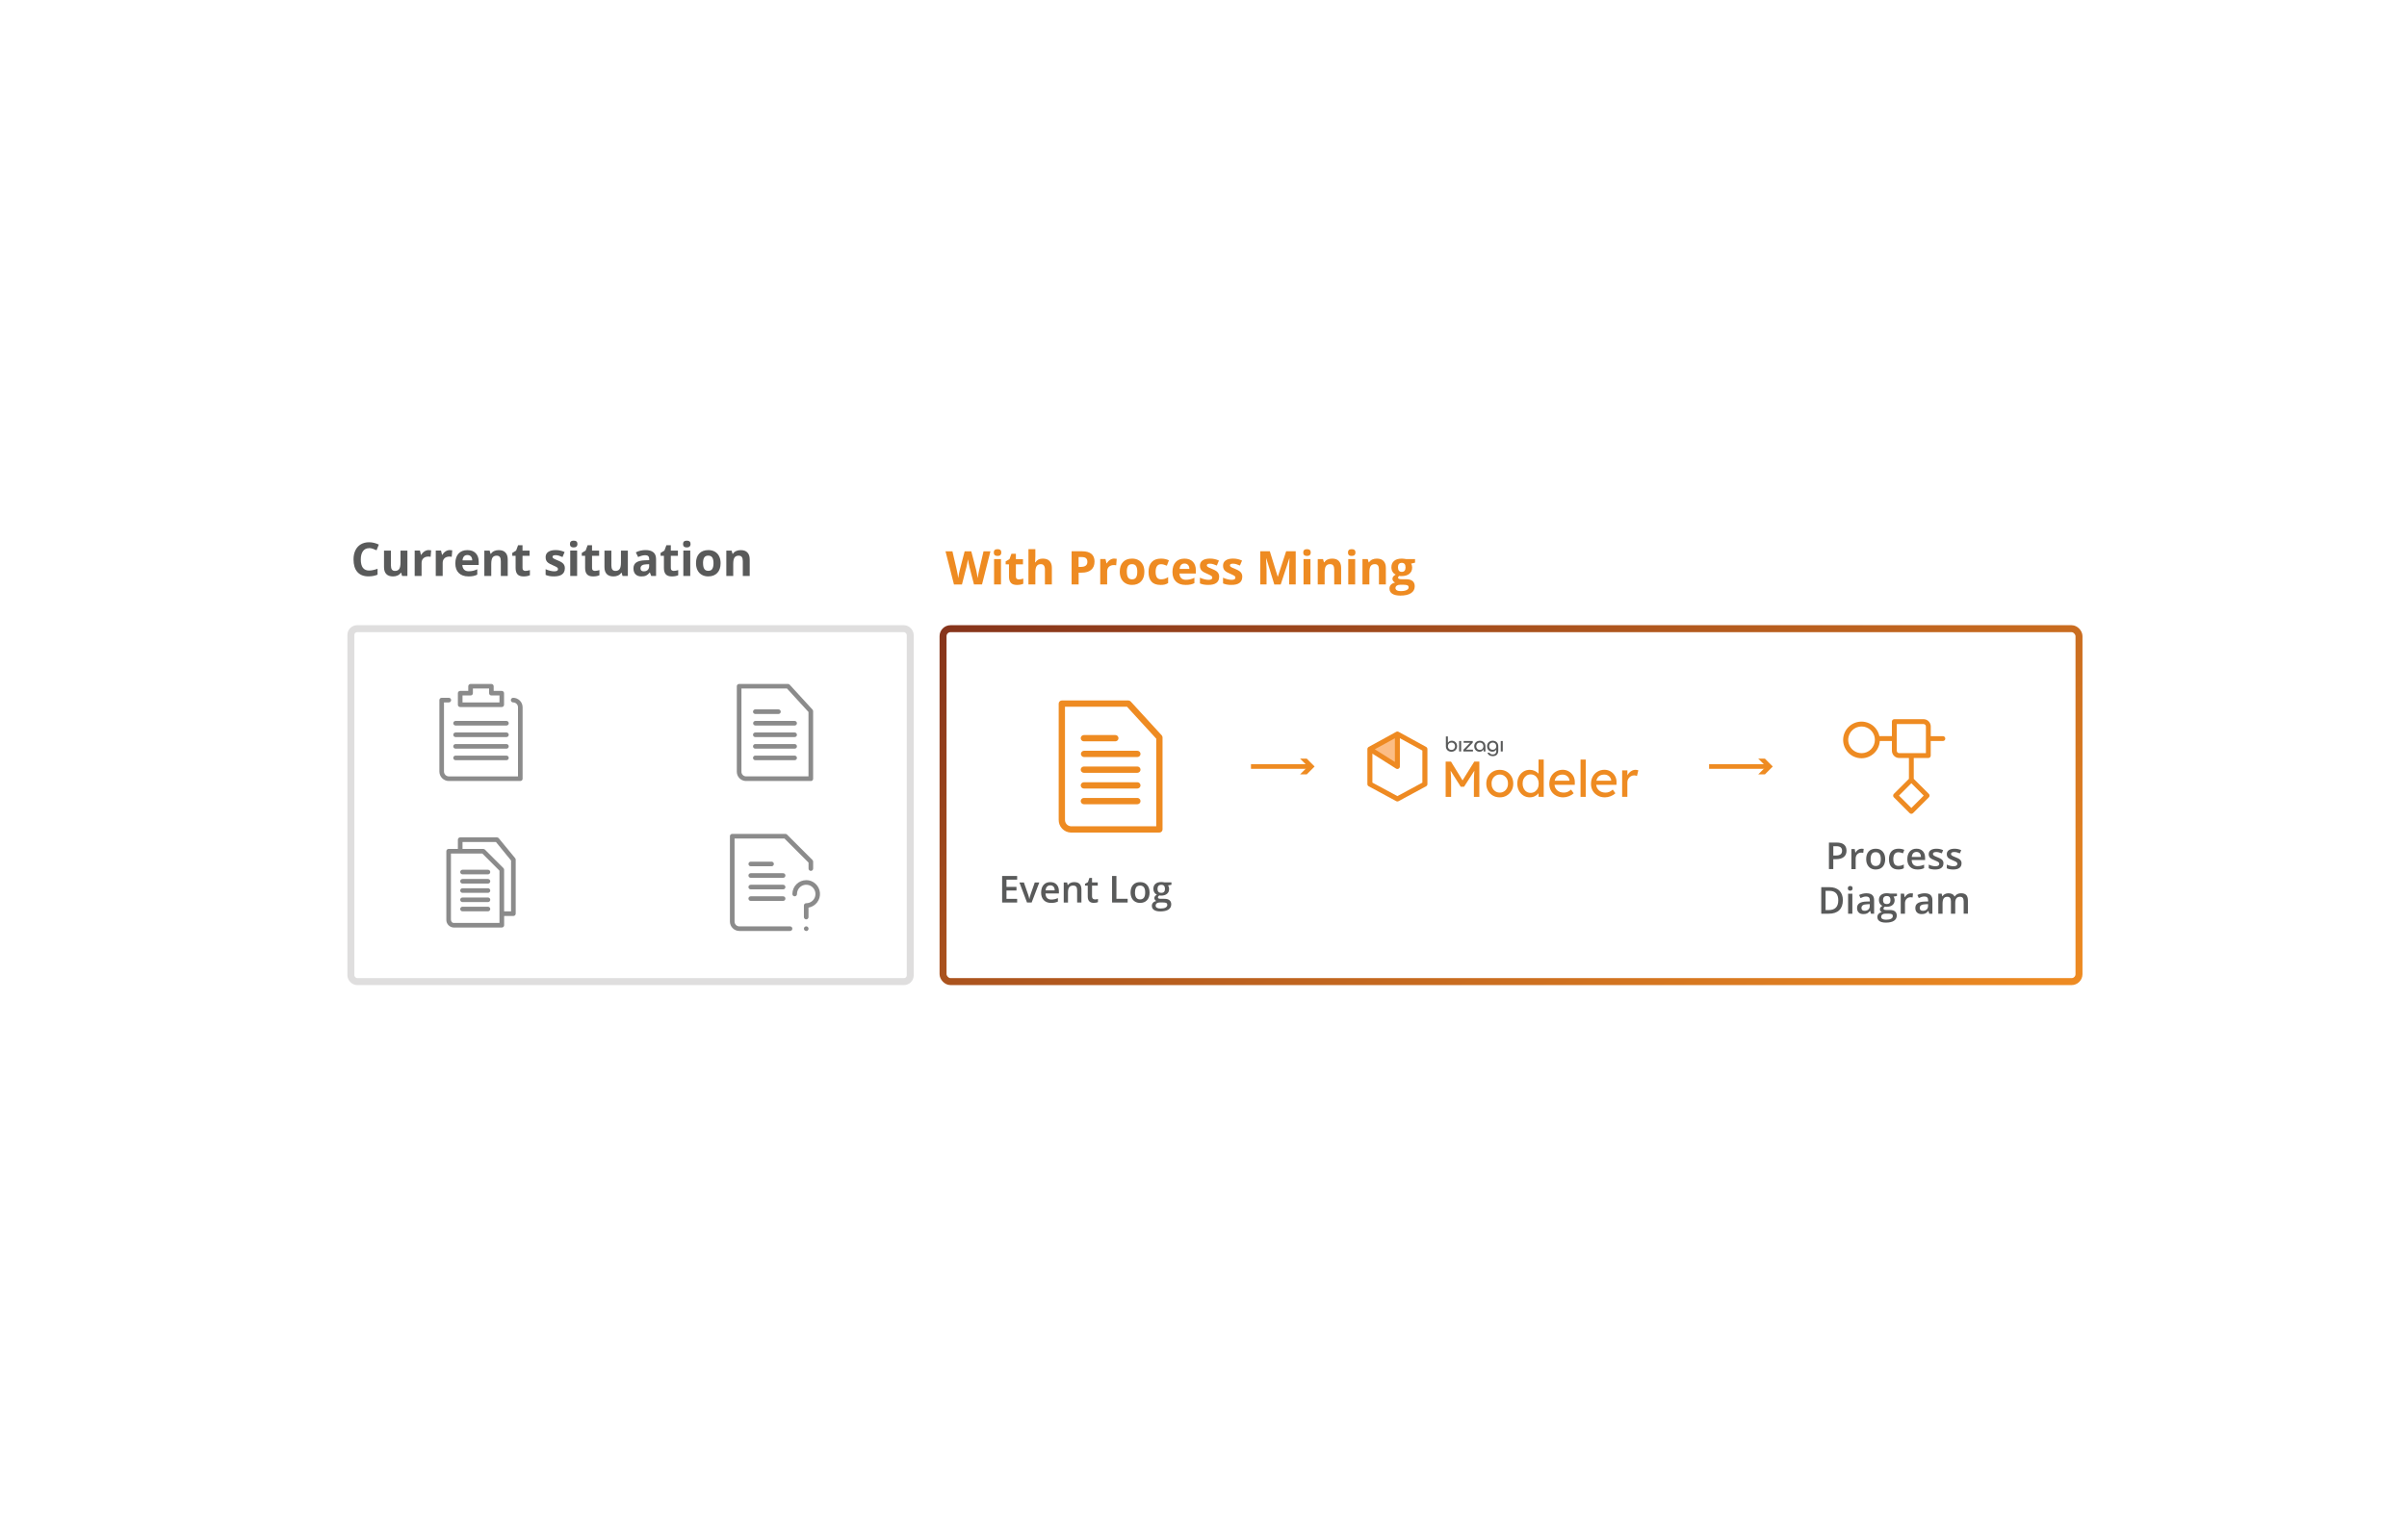 <?xml version="1.0" encoding="UTF-8"?><svg id="Layer_2" xmlns="http://www.w3.org/2000/svg" xmlns:xlink="http://www.w3.org/1999/xlink" viewBox="0 0 825.12 527.92"><defs><style>.cls-1,.cls-2{fill:#fff;}.cls-3{fill:#fcbd85;}.cls-4{fill:#ee8a22;}.cls-5{fill:#ee8b22;}.cls-6{fill:#8b8b8b;}.cls-7{fill:#595a5a;}.cls-8{stroke:#ee8b22;stroke-width:1.59px;}.cls-8,.cls-9,.cls-10{fill:none;stroke-miterlimit:10;}.cls-9{stroke:url(#linear-gradient);}.cls-9,.cls-10{stroke-width:2.39px;}.cls-2{filter:url(#drop-shadow-1);}.cls-10{stroke:#dfdede;}</style><filter id="drop-shadow-1" filterUnits="userSpaceOnUse"><feOffset dx="0" dy="0"/><feGaussianBlur result="blur" stdDeviation="9.56"/><feFlood flood-color="#6b6b6b" flood-opacity=".2"/><feComposite in2="blur" operator="in"/><feComposite in="SourceGraphic"/></filter><linearGradient id="linear-gradient" x1="592.99" y1="406.01" x2="442.98" y2="146.18" gradientUnits="userSpaceOnUse"><stop offset="0" stop-color="#ee8b22"/><stop offset="1" stop-color="#86341b"/></linearGradient></defs><g id="Layer_1-2"><rect class="cls-1" width="825.12" height="527.92"/><rect class="cls-2" x="79.61" y="148.31" width="665.9" height="231.31" rx="10.06" ry="10.06"/><rect class="cls-10" x="120.28" y="215.58" width="191.75" height="121.02" rx="2.16" ry="2.16"/><rect class="cls-9" x="323.28" y="215.58" width="389.4" height="121.02" rx="2.56" ry="2.56"/><path class="cls-7" d="m126.54,187.97c-.91,0-1.61.34-2.11,1.02-.5.68-.75,1.63-.75,2.85,0,2.54.95,3.8,2.85,3.8.8,0,1.77-.2,2.9-.6v2.02c-.93.39-1.98.58-3.13.58-1.65,0-2.92-.5-3.8-1.51-.88-1-1.31-2.44-1.31-4.32,0-1.18.21-2.22.65-3.11.43-.89,1.05-1.57,1.85-2.05.81-.47,1.75-.71,2.84-.71s2.21.27,3.33.8l-.78,1.96c-.42-.2-.85-.38-1.28-.53s-.85-.23-1.27-.23Z"/><path class="cls-7" d="m137.84,197.5l-.32-1.11h-.12c-.25.4-.61.72-1.08.94-.47.22-1,.33-1.59.33-1.02,0-1.79-.27-2.31-.82-.52-.55-.78-1.33-.78-2.36v-5.67h2.37v5.08c0,.63.11,1.1.33,1.41.22.31.58.47,1.07.47.66,0,1.14-.22,1.44-.66.3-.44.44-1.18.44-2.21v-4.09h2.37v8.7h-1.82Z"/><path class="cls-7" d="m147,188.64c.32,0,.59.02.8.07l-.18,2.22c-.19-.05-.42-.08-.7-.08-.76,0-1.35.19-1.77.58-.42.39-.63.93-.63,1.63v4.43h-2.37v-8.7h1.8l.35,1.46h.12c.27-.49.63-.88,1.09-1.18.46-.3.96-.45,1.5-.45Z"/><path class="cls-7" d="m154.23,188.64c.32,0,.59.02.8.07l-.18,2.22c-.19-.05-.42-.08-.7-.08-.76,0-1.35.19-1.77.58-.42.39-.63.93-.63,1.63v4.43h-2.37v-8.7h1.8l.35,1.46h.12c.27-.49.63-.88,1.09-1.18.46-.3.96-.45,1.5-.45Z"/><path class="cls-7" d="m160.55,197.65c-1.4,0-2.49-.39-3.28-1.16s-1.18-1.87-1.18-3.28.36-2.58,1.09-3.38c.73-.79,1.74-1.19,3.02-1.19s2.19.35,2.87,1.05,1.03,1.67,1.03,2.9v1.15h-5.61c.03.67.23,1.2.6,1.58s.9.57,1.57.57c.52,0,1.02-.05,1.49-.16s.95-.28,1.46-.52v1.84c-.42.21-.86.36-1.33.46-.47.1-1.05.15-1.73.15Zm-.33-7.33c-.5,0-.9.16-1.18.48-.28.32-.45.77-.49,1.36h3.33c-.01-.59-.16-1.04-.46-1.36-.3-.32-.7-.48-1.2-.48Z"/><path class="cls-7" d="m174.05,197.5h-2.37v-5.08c0-.63-.11-1.1-.33-1.41-.22-.31-.58-.47-1.07-.47-.66,0-1.14.22-1.44.66-.3.44-.44,1.18-.44,2.21v4.09h-2.37v-8.7h1.81l.32,1.11h.13c.26-.42.63-.74,1.09-.95.46-.21.99-.32,1.58-.32,1.01,0,1.78.27,2.3.82.52.55.79,1.34.79,2.37v5.67Z"/><path class="cls-7" d="m180.16,195.76c.42,0,.91-.09,1.49-.27v1.77c-.59.26-1.32.4-2.18.4-.95,0-1.64-.24-2.07-.72-.43-.48-.65-1.2-.65-2.16v-4.19h-1.14v-1l1.31-.79.68-1.84h1.52v1.85h2.43v1.78h-2.43v4.19c0,.34.09.59.28.75.19.16.44.24.75.24Z"/><path class="cls-7" d="m193.62,194.91c0,.89-.31,1.57-.93,2.04-.62.47-1.55.7-2.78.7-.63,0-1.17-.04-1.62-.13-.45-.09-.86-.21-1.25-.38v-1.96c.44.21.94.38,1.49.52.55.14,1.04.21,1.46.21.86,0,1.29-.25,1.29-.75,0-.19-.06-.34-.17-.46-.11-.12-.31-.25-.59-.4-.28-.15-.65-.32-1.12-.52-.67-.28-1.16-.54-1.47-.78-.31-.24-.54-.51-.68-.82-.14-.31-.21-.69-.21-1.14,0-.77.3-1.37.9-1.79.6-.42,1.45-.63,2.55-.63s2.07.23,3.06.68l-.72,1.71c-.44-.19-.84-.34-1.22-.46s-.77-.18-1.16-.18c-.7,0-1.05.19-1.05.57,0,.21.11.4.34.55.23.16.72.39,1.48.69.68.28,1.18.53,1.49.77s.55.51.7.82.23.68.23,1.11Z"/><path class="cls-7" d="m195.37,186.55c0-.77.43-1.16,1.29-1.16s1.29.39,1.29,1.16c0,.37-.11.65-.32.86-.22.2-.54.31-.97.31-.86,0-1.29-.39-1.29-1.17Zm2.47,10.94h-2.37v-8.7h2.37v8.7Z"/><path class="cls-7" d="m203.99,195.76c.42,0,.91-.09,1.49-.27v1.77c-.59.26-1.32.4-2.18.4-.95,0-1.64-.24-2.07-.72-.43-.48-.65-1.2-.65-2.16v-4.19h-1.14v-1l1.31-.79.68-1.84h1.52v1.85h2.43v1.78h-2.43v4.19c0,.34.09.59.28.75.19.16.44.24.75.24Z"/><path class="cls-7" d="m213.41,197.5l-.32-1.11h-.12c-.25.4-.61.72-1.08.94-.47.22-1,.33-1.59.33-1.02,0-1.79-.27-2.31-.82-.52-.55-.78-1.33-.78-2.36v-5.67h2.37v5.08c0,.63.11,1.1.33,1.41.22.31.58.47,1.07.47.66,0,1.14-.22,1.44-.66.3-.44.44-1.18.44-2.21v-4.09h2.37v8.7h-1.82Z"/><path class="cls-7" d="m223.24,197.5l-.46-1.18h-.06c-.4.5-.81.85-1.23,1.05-.42.2-.97.29-1.65.29-.84,0-1.49-.24-1.97-.72-.48-.48-.72-1.16-.72-2.04s.32-1.6.97-2.04c.65-.44,1.62-.68,2.92-.73l1.51-.05v-.38c0-.88-.45-1.32-1.35-1.32-.7,0-1.51.21-2.45.63l-.79-1.6c1-.52,2.11-.79,3.33-.79s2.06.25,2.68.76.93,1.28.93,2.32v5.8h-1.66Zm-.7-4.03l-.92.03c-.69.02-1.2.14-1.54.37s-.51.58-.51,1.04c0,.67.38,1,1.15,1,.55,0,.99-.16,1.32-.47.33-.32.49-.74.49-1.26v-.72Z"/><path class="cls-7" d="m231,195.76c.42,0,.91-.09,1.49-.27v1.77c-.59.26-1.32.4-2.18.4-.95,0-1.64-.24-2.07-.72-.43-.48-.65-1.2-.65-2.16v-4.19h-1.14v-1l1.31-.79.68-1.84h1.52v1.85h2.43v1.78h-2.43v4.19c0,.34.09.59.28.75.19.16.44.24.75.24Z"/><path class="cls-7" d="m234.15,186.55c0-.77.43-1.16,1.29-1.16s1.29.39,1.29,1.16c0,.37-.11.65-.32.86-.22.2-.54.31-.97.31-.86,0-1.29-.39-1.29-1.17Zm2.47,10.94h-2.37v-8.7h2.37v8.7Z"/><path class="cls-7" d="m247.02,193.13c0,1.42-.37,2.52-1.12,3.32s-1.79,1.2-3.12,1.2c-.84,0-1.57-.18-2.21-.55-.64-.37-1.13-.89-1.47-1.58s-.51-1.48-.51-2.4c0-1.42.37-2.52,1.11-3.31s1.78-1.18,3.13-1.18c.84,0,1.57.18,2.21.54s1.13.88,1.47,1.56.51,1.47.51,2.39Zm-6.01,0c0,.86.14,1.51.42,1.95.28.44.74.66,1.38.66s1.09-.22,1.36-.66c.28-.44.42-1.09.42-1.96s-.14-1.51-.42-1.94-.74-.65-1.38-.65-1.09.21-1.37.64c-.28.43-.42,1.07-.42,1.94Z"/><path class="cls-7" d="m257,197.5h-2.37v-5.08c0-.63-.11-1.1-.33-1.41-.22-.31-.58-.47-1.07-.47-.66,0-1.14.22-1.44.66-.3.44-.44,1.18-.44,2.21v4.09h-2.37v-8.7h1.81l.32,1.11h.13c.26-.42.63-.74,1.09-.95.46-.21.99-.32,1.58-.32,1.01,0,1.78.27,2.3.82.52.55.79,1.34.79,2.37v5.67Z"/><path class="cls-5" d="m336.63,200.41h-2.75l-1.54-5.97c-.06-.21-.15-.65-.29-1.32-.14-.67-.22-1.11-.24-1.34-.03.28-.11.73-.23,1.35-.12.62-.22,1.06-.29,1.33l-1.53,5.96h-2.74l-2.9-11.37h2.37l1.45,6.21c.25,1.15.44,2.14.55,2.98.03-.3.1-.75.21-1.37.11-.62.22-1.1.32-1.44l1.66-6.37h2.28l1.66,6.37c.07.28.16.72.27,1.31s.19,1.09.25,1.51c.05-.4.14-.91.25-1.51.11-.6.22-1.09.31-1.47l1.45-6.21h2.37l-2.89,11.37Z"/><path class="cls-5" d="m340.67,189.47c0-.77.43-1.16,1.29-1.16s1.29.39,1.29,1.16c0,.37-.11.65-.32.86-.22.2-.54.31-.97.31-.86,0-1.29-.39-1.29-1.17Zm2.47,10.94h-2.37v-8.7h2.37v8.7Z"/><path class="cls-5" d="m349.29,198.68c.42,0,.91-.09,1.49-.27v1.77c-.59.26-1.32.4-2.18.4-.95,0-1.64-.24-2.07-.72-.43-.48-.65-1.2-.65-2.16v-4.19h-1.14v-1l1.31-.79.68-1.84h1.52v1.85h2.43v1.78h-2.43v4.19c0,.34.09.59.28.75.19.16.44.24.75.24Z"/><path class="cls-5" d="m360.57,200.41h-2.37v-5.08c0-1.26-.47-1.88-1.4-1.88-.66,0-1.14.23-1.44.68s-.44,1.18-.44,2.19v4.09h-2.37v-12.1h2.37v2.47c0,.19-.02.64-.05,1.35l-.05.7h.12c.53-.85,1.37-1.28,2.52-1.28,1.02,0,1.8.28,2.33.82s.79,1.34.79,2.36v5.67Z"/><path class="cls-5" d="m375.2,192.59c0,1.22-.38,2.16-1.15,2.81-.76.65-1.85.97-3.26.97h-1.03v4.04h-2.41v-11.37h3.63c1.38,0,2.43.3,3.15.89.72.59,1.08,1.48,1.08,2.66Zm-5.45,1.8h.79c.74,0,1.3-.15,1.66-.44.37-.29.55-.72.55-1.28s-.15-.98-.46-1.25c-.31-.27-.79-.4-1.45-.4h-1.1v3.38Z"/><path class="cls-5" d="m382.01,191.55c.32,0,.59.02.8.07l-.18,2.22c-.19-.05-.42-.08-.7-.08-.76,0-1.35.19-1.77.58-.42.39-.63.93-.63,1.63v4.43h-2.37v-8.7h1.8l.35,1.46h.12c.27-.49.63-.88,1.09-1.18.46-.3.96-.45,1.5-.45Z"/><path class="cls-5" d="m392.29,196.05c0,1.42-.37,2.52-1.12,3.32s-1.79,1.2-3.12,1.2c-.84,0-1.57-.18-2.21-.55-.64-.37-1.13-.89-1.47-1.58s-.51-1.48-.51-2.4c0-1.42.37-2.52,1.11-3.31s1.78-1.18,3.13-1.18c.84,0,1.57.18,2.21.54s1.13.88,1.47,1.56.51,1.47.51,2.39Zm-6.01,0c0,.86.14,1.51.42,1.95.28.44.74.66,1.38.66s1.09-.22,1.36-.66c.28-.44.42-1.09.42-1.96s-.14-1.51-.42-1.94-.74-.65-1.38-.65-1.09.21-1.37.64c-.28.43-.42,1.07-.42,1.94Z"/><path class="cls-5" d="m397.78,200.57c-2.71,0-4.06-1.49-4.06-4.46,0-1.48.37-2.61,1.1-3.39.74-.78,1.79-1.17,3.17-1.17,1.01,0,1.91.2,2.71.59l-.7,1.84c-.37-.15-.72-.27-1.04-.37-.32-.1-.64-.14-.96-.14-1.23,0-1.85.88-1.85,2.63s.62,2.55,1.85,2.55c.46,0,.88-.06,1.27-.18.39-.12.78-.31,1.17-.57v2.03c-.38.24-.77.41-1.16.51-.39.09-.89.14-1.48.14Z"/><path class="cls-5" d="m406.38,200.57c-1.4,0-2.49-.39-3.28-1.16s-1.18-1.87-1.18-3.28.36-2.58,1.09-3.38c.73-.79,1.74-1.19,3.02-1.19s2.19.35,2.87,1.05,1.03,1.67,1.03,2.9v1.15h-5.61c.03.67.23,1.2.6,1.58s.9.57,1.57.57c.52,0,1.02-.05,1.49-.16s.95-.28,1.46-.52v1.84c-.42.21-.86.36-1.33.46-.47.1-1.05.15-1.73.15Zm-.33-7.33c-.5,0-.9.16-1.18.48-.28.32-.45.77-.49,1.36h3.33c-.01-.59-.16-1.04-.46-1.36-.3-.32-.7-.48-1.2-.48Z"/><path class="cls-5" d="m417.92,197.83c0,.89-.31,1.57-.93,2.04-.62.47-1.55.7-2.78.7-.63,0-1.17-.04-1.62-.13-.45-.09-.86-.21-1.25-.38v-1.96c.44.21.94.38,1.49.52.55.14,1.04.21,1.46.21.86,0,1.29-.25,1.29-.75,0-.19-.06-.34-.17-.46-.11-.12-.31-.25-.59-.4-.28-.15-.65-.32-1.12-.52-.67-.28-1.16-.54-1.47-.78-.31-.24-.54-.51-.68-.82-.14-.31-.21-.69-.21-1.14,0-.77.3-1.37.9-1.79.6-.42,1.45-.63,2.55-.63s2.07.23,3.06.68l-.72,1.71c-.44-.19-.84-.34-1.22-.46s-.77-.18-1.16-.18c-.7,0-1.05.19-1.05.57,0,.21.11.4.34.55.23.16.72.39,1.48.69.68.28,1.18.53,1.49.77s.55.51.7.82.23.68.23,1.11Z"/><path class="cls-5" d="m425.84,197.83c0,.89-.31,1.57-.93,2.04-.62.47-1.55.7-2.78.7-.63,0-1.17-.04-1.62-.13-.45-.09-.86-.21-1.25-.38v-1.96c.44.21.94.38,1.49.52.55.14,1.04.21,1.46.21.86,0,1.29-.25,1.29-.75,0-.19-.06-.34-.17-.46-.11-.12-.31-.25-.59-.4-.28-.15-.65-.32-1.12-.52-.67-.28-1.16-.54-1.47-.78-.31-.24-.54-.51-.68-.82-.14-.31-.21-.69-.21-1.14,0-.77.3-1.37.9-1.79.6-.42,1.45-.63,2.55-.63s2.07.23,3.06.68l-.72,1.71c-.44-.19-.84-.34-1.22-.46s-.77-.18-1.16-.18c-.7,0-1.05.19-1.05.57,0,.21.11.4.34.55.23.16.72.39,1.48.69.68.28,1.18.53,1.49.77s.55.51.7.82.23.68.23,1.11Z"/><path class="cls-5" d="m436.83,200.41l-2.74-8.92h-.07c.1,1.82.15,3.03.15,3.63v5.29h-2.15v-11.37h3.28l2.69,8.7h.05l2.85-8.7h3.28v11.37h-2.25v-5.38c0-.25,0-.55.01-.88,0-.33.04-1.21.1-2.64h-.07l-2.93,8.91h-2.21Z"/><path class="cls-5" d="m446.75,189.47c0-.77.43-1.16,1.29-1.16s1.29.39,1.29,1.16c0,.37-.11.65-.32.86-.22.2-.54.31-.97.31-.86,0-1.29-.39-1.29-1.17Zm2.47,10.94h-2.37v-8.7h2.37v8.7Z"/><path class="cls-5" d="m459.74,200.41h-2.37v-5.08c0-.63-.11-1.1-.33-1.41-.22-.31-.58-.47-1.07-.47-.66,0-1.14.22-1.44.66-.3.44-.44,1.18-.44,2.21v4.09h-2.37v-8.7h1.81l.32,1.11h.13c.26-.42.63-.74,1.09-.95.46-.21.99-.32,1.58-.32,1.01,0,1.78.27,2.3.82.52.55.79,1.34.79,2.37v5.67Z"/><path class="cls-5" d="m462.08,189.47c0-.77.43-1.16,1.29-1.16s1.29.39,1.29,1.16c0,.37-.11.65-.32.86-.22.2-.54.31-.97.31-.86,0-1.29-.39-1.29-1.17Zm2.47,10.94h-2.37v-8.7h2.37v8.7Z"/><path class="cls-5" d="m475.07,200.41h-2.37v-5.08c0-.63-.11-1.1-.33-1.41-.22-.31-.58-.47-1.07-.47-.66,0-1.14.22-1.44.66-.3.44-.44,1.18-.44,2.21v4.09h-2.37v-8.7h1.81l.32,1.11h.13c.26-.42.63-.74,1.09-.95.46-.21.99-.32,1.58-.32,1.01,0,1.78.27,2.3.82.52.55.79,1.34.79,2.37v5.67Z"/><path class="cls-5" d="m485.08,191.72v1.21l-1.36.35c.25.39.37.82.37,1.31,0,.93-.33,1.66-.98,2.18-.65.52-1.55.78-2.71.78l-.43-.02-.35-.04c-.24.19-.37.39-.37.62,0,.34.44.51,1.31.51h1.48c.95,0,1.68.21,2.18.61.5.41.75,1.01.75,1.8,0,1.02-.42,1.8-1.27,2.36-.85.56-2.06.84-3.65.84-1.21,0-2.14-.21-2.78-.63-.64-.42-.96-1.01-.96-1.78,0-.52.16-.96.49-1.31s.81-.6,1.44-.75c-.24-.1-.46-.27-.64-.51-.18-.23-.27-.49-.27-.75,0-.33.1-.61.29-.83.19-.22.47-.44.83-.65-.46-.2-.82-.51-1.08-.95-.27-.44-.4-.95-.4-1.54,0-.95.31-1.68.93-2.2s1.5-.78,2.64-.78c.24,0,.53.02.87.07.34.04.55.08.64.1h3.03Zm-6.71,9.93c0,.33.16.58.47.77.31.19.75.28,1.32.28.85,0,1.52-.12,2-.35s.72-.55.72-.96c0-.33-.14-.55-.43-.68s-.73-.19-1.32-.19h-1.23c-.44,0-.8.1-1.09.31-.29.2-.44.47-.44.81Zm.86-7.08c0,.47.11.84.32,1.12.22.28.54.41.98.41s.77-.14.98-.41.31-.65.31-1.12c0-1.05-.43-1.57-1.29-1.57s-1.31.52-1.31,1.57Z"/><path class="cls-6" d="m178.36,267.81h-24.5c-.86,0-1.68-.34-2.29-.95-.61-.61-.95-1.43-.95-2.29v-24.5c0-.21.08-.41.23-.56.15-.15.35-.23.56-.23h2.45c.21,0,.41.08.56.23.15.15.23.35.23.56s-.08.41-.23.56-.35.23-.56.23h-1.66v23.71c0,.44.18.86.49,1.17.31.31.73.49,1.17.49h23.71v-23.71c0-.44-.18-.86-.49-1.17-.31-.31-.73-.49-1.17-.49-.21,0-.41-.08-.56-.23s-.23-.35-.23-.56.08-.41.23-.56c.15-.15.35-.23.56-.23.43,0,.85.08,1.24.25s.75.4,1.05.7c.3.3.54.66.7,1.05.16.39.25.81.25,1.24v24.5c0,.21-.08.41-.23.56s-.35.23-.56.23Z"/><path class="cls-6" d="m172.02,242.45h-14.27c-.21,0-.41-.08-.56-.23s-.23-.35-.23-.56v-3.96c0-.21.08-.41.23-.56.15-.15.35-.23.56-.23h2.77v-1.59c0-.21.08-.41.23-.56.15-.15.35-.23.56-.23h7.13c.21,0,.41.08.56.23.15.15.23.35.23.56v1.59h2.77c.21,0,.41.08.56.23.15.15.23.35.23.56v3.96c0,.21-.08.41-.23.56s-.35.23-.56.23Zm-13.48-1.59h12.68v-2.38h-2.77c-.21,0-.41-.08-.56-.23-.15-.15-.23-.35-.23-.56v-1.59h-5.55v1.59c0,.21-.08.41-.23.56-.15.15-.35.23-.56.23h-2.77v2.38Z"/><path class="cls-6" d="m173.61,248.79h-17.44c-.21,0-.41-.08-.56-.23s-.23-.35-.23-.56.08-.41.23-.56.35-.23.56-.23h17.44c.21,0,.41.08.56.23s.23.35.23.56-.08.41-.23.56-.35.23-.56.23Z"/><path class="cls-6" d="m173.61,252.75h-17.44c-.21,0-.41-.08-.56-.23s-.23-.35-.23-.56.08-.41.23-.56.35-.23.56-.23h17.44c.21,0,.41.08.56.23s.23.35.23.56-.08.41-.23.56-.35.23-.56.23Z"/><path class="cls-6" d="m173.61,256.72h-17.44c-.21,0-.41-.08-.56-.23s-.23-.35-.23-.56.08-.41.23-.56.35-.23.56-.23h17.44c.21,0,.41.08.56.23s.23.35.23.56-.08.41-.23.56-.35.23-.56.23Z"/><path class="cls-6" d="m173.61,260.68h-17.44c-.21,0-.41-.08-.56-.23s-.23-.35-.23-.56.08-.41.23-.56.35-.23.56-.23h17.44c.21,0,.41.08.56.23s.23.35.23.56-.08.41-.23.56-.35.23-.56.23Z"/><path class="cls-6" d="m277.95,267.81h-22.34c-.83-.04-1.61-.4-2.17-1-.57-.6-.87-1.41-.86-2.23v-29.26c0-.21.08-.41.23-.56.15-.15.35-.23.56-.23h16.76c.11,0,.22.02.32.07.1.04.19.11.26.19l7.82,8.54c.13.15.21.34.21.54v23.17c0,.21-.08.41-.23.56-.15.15-.35.23-.56.23Zm-23.78-31.71v28.47c-.02.41.12.81.39,1.11.27.31.65.5,1.05.54h21.54v-22.07l-7.37-8.05h-15.62Z"/><path class="cls-6" d="m272.4,248.79h-13.44c-.21,0-.41-.08-.56-.23s-.23-.35-.23-.56.08-.41.23-.56.35-.23.56-.23h13.44c.21,0,.41.08.56.23.15.15.23.35.23.56s-.08.41-.23.56c-.15.15-.35.23-.56.23Z"/><path class="cls-6" d="m272.4,252.75h-13.48c-.21,0-.41-.08-.56-.23s-.23-.35-.23-.56.08-.41.23-.56.35-.23.56-.23h13.48c.21,0,.41.08.56.23.15.15.23.35.23.56s-.08.41-.23.56c-.15.15-.35.23-.56.23Z"/><path class="cls-6" d="m272.4,256.72h-13.48c-.21,0-.41-.08-.56-.23s-.23-.35-.23-.56.08-.41.23-.56.35-.23.56-.23h13.48c.21,0,.41.08.56.23.15.15.23.35.23.56s-.08.41-.23.56c-.15.15-.35.23-.56.23Z"/><path class="cls-6" d="m272.4,260.68h-13.48c-.21,0-.41-.08-.56-.23s-.23-.35-.23-.56.08-.41.23-.56.35-.23.56-.23h13.48c.21,0,.41.08.56.23.15.15.23.35.23.56s-.08.41-.23.56c-.15.15-.35.23-.56.23Z"/><path class="cls-6" d="m266.85,244.83h-7.93c-.21,0-.41-.08-.56-.23s-.23-.35-.23-.56.08-.41.23-.56.35-.23.56-.23h7.93c.21,0,.41.08.56.23.15.15.23.35.23.56s-.08.41-.23.56c-.15.15-.35.23-.56.23Z"/><path class="cls-5" d="m397.44,285.49h-30.4c-1.13-.05-2.19-.54-2.96-1.36-.77-.82-1.19-1.91-1.16-3.04v-39.82c0-.29.11-.56.32-.76.2-.2.48-.32.76-.32h22.8c.15,0,.29.03.43.09.14.06.26.15.36.25l10.65,11.62c.18.2.28.46.28.73v31.53c0,.29-.11.56-.32.76-.2.2-.48.32-.76.32Zm-32.36-43.15v38.74c-.02.55.17,1.1.53,1.52.37.42.88.68,1.43.73h29.32v-30.03l-10.03-10.96h-21.25Z"/><path class="cls-5" d="m389.89,259.6h-18.28c-.29,0-.56-.11-.76-.32s-.32-.48-.32-.76.11-.56.32-.76.48-.32.76-.32h18.28c.29,0,.56.11.76.32.2.2.32.48.32.76s-.11.56-.32.76c-.2.2-.48.32-.76.32Z"/><path class="cls-5" d="m389.89,265h-18.34c-.29,0-.56-.11-.76-.32s-.32-.48-.32-.76.11-.56.32-.76.48-.32.76-.32h18.34c.29,0,.56.11.76.32.2.2.32.48.32.76s-.11.56-.32.76c-.2.2-.48.32-.76.32Z"/><path class="cls-5" d="m389.89,270.39h-18.34c-.29,0-.56-.11-.76-.32s-.32-.48-.32-.76.11-.56.32-.76.48-.32.76-.32h18.34c.29,0,.56.11.76.32.2.2.32.48.32.76s-.11.56-.32.76c-.2.2-.48.32-.76.32Z"/><path class="cls-5" d="m389.89,275.78h-18.34c-.29,0-.56-.11-.76-.32s-.32-.48-.32-.76.11-.56.32-.76.48-.32.76-.32h18.34c.29,0,.56.11.76.32.2.2.32.48.32.76s-.11.56-.32.76c-.2.2-.48.32-.76.32Z"/><path class="cls-5" d="m382.34,254.21h-10.79c-.29,0-.56-.11-.76-.32s-.32-.48-.32-.76.11-.56.32-.76.48-.32.76-.32h10.79c.29,0,.56.11.76.32.2.2.32.48.32.76s-.11.56-.32.76c-.2.2-.48.32-.76.32Z"/><path class="cls-6" d="m176.6,294.28l-5.6-6.82c-.07-.1-.17-.17-.27-.23-.11-.05-.23-.08-.35-.09h-12.63c-.21,0-.41.08-.56.23-.15.15-.23.35-.23.56v3.17h-3.17c-.21,0-.41.08-.56.23s-.23.35-.23.56v23.41c-.04.69.2,1.36.66,1.88.46.51,1.1.83,1.79.87h16.58c.21,0,.41-.08.56-.23.15-.15.23-.35.23-.56v-3.17h3.17c.21,0,.41-.08.56-.23.15-.15.23-.35.23-.56v-18.54c0-.18-.07-.35-.18-.48Zm-5.37,22.19h-15.79c-.46,0-.86-.53-.86-1.17v-22.61h10.77l5.87,5.87v17.91Zm3.96-3.96h-2.38v-14.27c0-.1-.02-.21-.06-.3-.04-.1-.1-.18-.17-.26l-6.34-6.34c-.07-.07-.16-.13-.26-.17-.1-.04-.2-.06-.3-.06h-7.13v-2.38h11.46l5.18,6.34v17.44Z"/><path class="cls-6" d="m167.27,298.24h-8.72c-.21,0-.41.08-.56.23-.15.15-.23.35-.23.56s.08.41.23.56c.15.15.35.23.56.23h8.72c.21,0,.41-.08.56-.23.15-.15.23-.35.23-.56s-.08-.41-.23-.56c-.15-.15-.35-.23-.56-.23Z"/><path class="cls-6" d="m167.27,301.41h-8.72c-.21,0-.41.08-.56.23-.15.15-.23.35-.23.56s.08.41.23.56c.15.15.35.23.56.23h8.72c.21,0,.41-.08.56-.23.15-.15.23-.35.23-.56s-.08-.41-.23-.56c-.15-.15-.35-.23-.56-.23Z"/><path class="cls-6" d="m167.27,304.58h-8.72c-.21,0-.41.08-.56.23-.15.15-.23.35-.23.56s.08.41.23.56c.15.15.35.23.56.23h8.72c.21,0,.41-.08.56-.23.15-.15.23-.35.23-.56s-.08-.41-.23-.56c-.15-.15-.35-.23-.56-.23Z"/><path class="cls-6" d="m167.27,307.75h-8.72c-.21,0-.41.08-.56.23-.15.15-.23.35-.23.56s.08.41.23.56c.15.15.35.23.56.23h8.72c.21,0,.41-.08.56-.23.15-.15.23-.35.23-.56s-.08-.41-.23-.56c-.15-.15-.35-.23-.56-.23Z"/><path class="cls-6" d="m167.27,310.92h-8.72c-.21,0-.41.08-.56.23-.15.15-.23.35-.23.56s.08.41.23.56c.15.15.35.23.56.23h8.72c.21,0,.41-.08.56-.23.15-.15.23-.35.23-.56s-.08-.41-.23-.56c-.15-.15-.35-.23-.56-.23Z"/><path class="cls-6" d="m270.83,317.66h-17.37c-.44,0-.86-.17-1.17-.48-.31-.31-.48-.73-.48-1.17v-28.47h17.11l8.25,8.25v2.05c0,.21.08.41.23.56.15.15.35.23.56.23s.41-.08.56-.23c.15-.15.23-.35.23-.56v-2.38c0-.1-.02-.21-.06-.3-.04-.1-.1-.18-.17-.26l-8.72-8.72c-.07-.07-.16-.13-.26-.17-.1-.04-.2-.06-.3-.06h-18.23c-.21,0-.41.08-.56.23-.15.15-.23.35-.23.56v29.26c0,.86.34,1.68.95,2.29.61.61,1.43.95,2.29.95h17.37c.21,0,.41-.08.56-.23.15-.15.23-.35.23-.56s-.08-.41-.23-.56-.35-.23-.56-.23Z"/><path class="cls-6" d="m276.38,301.81c-1.26,0-2.47.5-3.36,1.39-.89.89-1.39,2.1-1.39,3.36,0,.21.08.41.23.56.15.15.35.23.56.23s.41-.08.56-.23c.15-.15.23-.35.23-.56,0-.63.19-1.24.53-1.76.35-.52.84-.93,1.42-1.17.58-.24,1.22-.3,1.83-.18.62.12,1.18.42,1.62.87.44.44.75,1.01.87,1.62.12.62.06,1.25-.18,1.83-.24.58-.65,1.07-1.17,1.42-.52.35-1.13.53-1.76.53-.21,0-.41.08-.56.23s-.23.35-.23.56v3.96c0,.21.08.41.23.56.15.15.35.23.56.23s.41-.08.56-.23c.15-.15.23-.35.23-.56v-3.24c1.17-.2,2.22-.84,2.95-1.78.73-.94,1.07-2.12.97-3.3-.1-1.18-.64-2.29-1.51-3.09-.87-.81-2.01-1.26-3.2-1.26Z"/><path class="cls-6" d="m276.93,317.89l-.12-.1-.14-.07s-.09-.04-.14-.05c-.13-.03-.26-.02-.39.02-.13.04-.24.11-.33.2-.07.08-.13.17-.17.26-.04.09-.06.2-.06.3s.02.21.06.3c.04.1.09.19.17.26.15.15.36.23.57.23h.16s.1-.02.14-.05l.14-.07.12-.1c.07-.08.13-.16.17-.26.04-.09.06-.2.06-.3s-.02-.21-.06-.3c-.04-.1-.1-.2-.17-.28Z"/><path class="cls-6" d="m257.36,297.05h7.13c.21,0,.41-.08.56-.23.15-.15.23-.35.23-.56s-.08-.41-.23-.56-.35-.23-.56-.23h-7.13c-.21,0-.41.08-.56.23s-.23.35-.23.56.08.41.23.56c.15.15.35.23.56.23Z"/><path class="cls-6" d="m268.45,303.39h-11.1c-.21,0-.41.08-.56.23s-.23.35-.23.56.08.41.23.56c.15.15.35.23.56.23h11.1c.21,0,.41-.08.56-.23.15-.15.23-.35.23-.56s-.08-.41-.23-.56-.35-.23-.56-.23Z"/><path class="cls-6" d="m268.45,299.43h-11.1c-.21,0-.41.08-.56.23s-.23.35-.23.56.08.41.23.56c.15.15.35.23.56.23h11.1c.21,0,.41-.08.56-.23.15-.15.23-.35.23-.56s-.08-.41-.23-.56-.35-.23-.56-.23Z"/><path class="cls-6" d="m268.45,307.35h-11.1c-.21,0-.41.08-.56.23s-.23.35-.23.56.08.41.23.56c.15.15.35.23.56.23h11.1c.21,0,.41-.08.56-.23.15-.15.23-.35.23-.56s-.08-.41-.23-.56-.35-.23-.56-.23Z"/><path class="cls-7" d="m348.68,309.48h-5.15v-9.1h5.15v1.26h-3.66v2.48h3.43v1.24h-3.43v2.86h3.66v1.26Z"/><path class="cls-7" d="m352.06,309.48l-2.61-6.88h1.54l1.4,4c.24.67.39,1.22.44,1.63h.05c.04-.3.18-.84.44-1.63l1.4-4h1.56l-2.63,6.88h-1.58Z"/><path class="cls-7" d="m360.32,309.61c-1.07,0-1.91-.31-2.51-.94s-.91-1.48-.91-2.58.28-2.01.84-2.65,1.33-.96,2.31-.96c.91,0,1.63.28,2.15.83s.79,1.31.79,2.28v.79h-4.59c.02.67.2,1.18.54,1.54s.82.54,1.44.54c.41,0,.79-.04,1.14-.12s.73-.2,1.13-.38v1.19c-.36.17-.72.29-1.08.36s-.78.11-1.25.11Zm-.27-6.02c-.47,0-.84.15-1.12.44s-.45.72-.5,1.29h3.12c0-.57-.14-1-.41-1.29s-.63-.44-1.1-.44Z"/><path class="cls-7" d="m370.71,309.48h-1.47v-4.23c0-.53-.11-.93-.32-1.19s-.55-.39-1.02-.39c-.62,0-1.07.18-1.36.55s-.43.98-.43,1.84v3.43h-1.46v-6.88h1.15l.21.9h.07c.21-.33.5-.58.88-.76s.8-.27,1.27-.27c1.65,0,2.48.84,2.48,2.52v4.49Z"/><path class="cls-7" d="m375.31,308.42c.36,0,.71-.06,1.07-.17v1.1c-.16.07-.37.13-.63.18s-.52.07-.79.07c-1.39,0-2.08-.73-2.08-2.19v-3.71h-.94v-.65l1.01-.54.5-1.46h.9v1.53h1.96v1.11h-1.96v3.68c0,.35.09.61.26.78s.41.25.69.25Z"/><path class="cls-7" d="m381.22,309.48v-9.1h1.49v7.82h3.85v1.28h-5.34Z"/><path class="cls-7" d="m394.08,306.03c0,1.12-.29,2-.86,2.63s-1.38.95-2.41.95c-.64,0-1.21-.14-1.71-.44s-.87-.71-1.14-1.25-.4-1.17-.4-1.89c0-1.12.29-1.99.86-2.61s1.38-.94,2.42-.94,1.78.32,2.36.96.87,1.5.87,2.59Zm-5.01,0c0,1.59.59,2.38,1.76,2.38s1.74-.79,1.74-2.38-.58-2.36-1.75-2.36c-.61,0-1.06.2-1.33.61s-.41.99-.41,1.75Z"/><path class="cls-7" d="m401.57,302.6v.8l-1.18.22c.11.14.2.32.27.54s.11.44.11.67c0,.71-.24,1.27-.73,1.67s-1.16.61-2.02.61c-.22,0-.42-.02-.6-.05-.32.19-.47.42-.47.68,0,.16.07.28.22.35s.42.12.81.12h1.2c.76,0,1.34.16,1.73.49s.59.79.59,1.4c0,.78-.32,1.38-.96,1.8s-1.57.63-2.79.63c-.94,0-1.65-.17-2.15-.5s-.74-.8-.74-1.42c0-.42.13-.78.4-1.07s.64-.49,1.12-.6c-.19-.08-.36-.22-.48-.4s-.19-.38-.19-.58c0-.26.07-.47.22-.65s.36-.35.65-.53c-.36-.15-.65-.4-.87-.75s-.33-.75-.33-1.22c0-.75.23-1.33.71-1.74s1.14-.62,2.01-.62c.19,0,.4.01.61.04s.37.05.48.08h2.38Zm-5.41,7.95c0,.32.14.56.43.73s.68.26,1.2.26c.8,0,1.39-.11,1.78-.34s.58-.53.58-.91c0-.3-.11-.51-.32-.64s-.61-.19-1.19-.19h-1.11c-.42,0-.75.1-1,.3s-.37.46-.37.8Zm.63-5.73c0,.43.11.76.33,1s.54.35.96.35c.85,0,1.27-.45,1.27-1.36,0-.45-.1-.79-.31-1.04s-.53-.36-.96-.36-.74.12-.96.36-.33.59-.33,1.05Z"/><path class="cls-7" d="m632.99,291.68c0,.95-.31,1.68-.93,2.18s-1.51.76-2.66.76h-.95v3.4h-1.49v-9.1h2.62c1.14,0,1.99.23,2.55.7s.85,1.15.85,2.05Zm-4.54,1.69h.79c.76,0,1.32-.13,1.68-.4s.54-.68.54-1.24c0-.52-.16-.91-.48-1.17s-.82-.39-1.49-.39h-1.03v3.2Z"/><path class="cls-7" d="m638.14,291.02c.29,0,.54.02.73.06l-.14,1.36c-.21-.05-.42-.07-.65-.07-.58,0-1.06.19-1.42.57s-.54.88-.54,1.49v3.6h-1.46v-6.88h1.15l.19,1.21h.07c.23-.41.53-.74.89-.98s.76-.36,1.19-.36Z"/><path class="cls-7" d="m646.25,294.58c0,1.12-.29,2-.86,2.63s-1.38.95-2.41.95c-.64,0-1.21-.14-1.71-.44s-.87-.71-1.14-1.25-.4-1.17-.4-1.89c0-1.12.29-1.99.86-2.61s1.38-.94,2.42-.94,1.78.32,2.36.96.87,1.5.87,2.59Zm-5.01,0c0,1.59.59,2.38,1.76,2.38s1.74-.79,1.74-2.38-.58-2.36-1.75-2.36c-.61,0-1.06.2-1.33.61s-.41.99-.41,1.75Z"/><path class="cls-7" d="m650.71,298.15c-1.04,0-1.83-.3-2.37-.91s-.81-1.48-.81-2.62.28-2.05.85-2.67,1.38-.93,2.45-.93c.73,0,1.38.14,1.96.4l-.44,1.18c-.62-.24-1.13-.36-1.53-.36-1.19,0-1.79.79-1.79,2.37,0,.77.15,1.35.44,1.74s.73.58,1.3.58c.65,0,1.27-.16,1.85-.49v1.28c-.26.15-.54.26-.84.33s-.66.1-1.08.1Z"/><path class="cls-7" d="m657.25,298.15c-1.07,0-1.91-.31-2.51-.94s-.91-1.48-.91-2.58.28-2.01.84-2.65,1.33-.96,2.31-.96c.91,0,1.63.28,2.15.83s.79,1.31.79,2.28v.79h-4.59c.02.67.2,1.18.54,1.54s.82.54,1.44.54c.41,0,.79-.04,1.14-.12s.73-.2,1.13-.38v1.19c-.36.17-.72.29-1.08.36s-.78.11-1.25.11Zm-.27-6.02c-.47,0-.84.15-1.12.44s-.45.72-.5,1.29h3.12c0-.57-.14-1-.41-1.29s-.63-.44-1.1-.44Z"/><path class="cls-7" d="m666.21,296.07c0,.67-.24,1.19-.73,1.55s-1.19.54-2.1.54-1.65-.14-2.21-.42v-1.26c.81.37,1.56.56,2.26.56.9,0,1.35-.27,1.35-.82,0-.17-.05-.32-.15-.44s-.26-.24-.49-.36-.55-.27-.95-.42c-.79-.31-1.33-.61-1.61-.92s-.42-.7-.42-1.19c0-.59.24-1.05.71-1.37s1.12-.49,1.94-.49,1.57.16,2.3.49l-.47,1.1c-.74-.31-1.37-.46-1.87-.46-.77,0-1.16.22-1.16.66,0,.22.1.4.3.55s.64.35,1.32.62c.57.22.98.42,1.24.6s.45.39.57.63.19.52.19.86Z"/><path class="cls-7" d="m672.41,296.07c0,.67-.24,1.19-.73,1.55s-1.19.54-2.1.54-1.65-.14-2.21-.42v-1.26c.81.37,1.56.56,2.26.56.9,0,1.35-.27,1.35-.82,0-.17-.05-.32-.15-.44s-.26-.24-.49-.36-.55-.27-.95-.42c-.79-.31-1.33-.61-1.61-.92s-.42-.7-.42-1.19c0-.59.24-1.05.71-1.37s1.12-.49,1.94-.49,1.57.16,2.3.49l-.47,1.1c-.74-.31-1.37-.46-1.87-.46-.77,0-1.16.22-1.16.66,0,.22.1.4.3.55s.64.35,1.32.62c.57.22.98.42,1.24.6s.45.39.57.63.19.52.19.86Z"/><path class="cls-7" d="m631.73,308.69c0,1.5-.42,2.65-1.25,3.44s-2.03,1.19-3.6,1.19h-2.55v-9.1h2.81c1.45,0,2.57.39,3.38,1.17s1.21,1.88,1.21,3.29Zm-1.57.05c0-2.18-1.02-3.27-3.06-3.27h-1.29v6.6h1.06c2.19,0,3.29-1.11,3.29-3.34Z"/><path class="cls-7" d="m633.44,304.62c0-.26.07-.46.21-.6s.35-.21.61-.21.46.07.6.21.21.34.21.6-.07.44-.21.59-.34.21-.6.21-.47-.07-.61-.21-.21-.34-.21-.59Zm1.55,8.71h-1.46v-6.88h1.46v6.88Z"/><path class="cls-7" d="m641.38,313.32l-.29-.96h-.05c-.33.42-.67.7-1,.86s-.77.23-1.29.23c-.68,0-1.2-.18-1.58-.55s-.57-.88-.57-1.55c0-.71.26-1.24.79-1.61s1.33-.56,2.41-.59l1.19-.04v-.37c0-.44-.1-.77-.31-.99s-.52-.33-.96-.33c-.35,0-.69.05-1.01.16s-.63.23-.93.37l-.47-1.05c.37-.19.78-.34,1.23-.44s.86-.15,1.26-.15c.88,0,1.54.19,1.98.57s.67.98.67,1.8v4.64h-1.05Zm-2.18-1c.53,0,.96-.15,1.28-.44s.48-.71.48-1.25v-.6l-.88.04c-.69.02-1.19.14-1.5.35s-.47.52-.47.94c0,.31.09.54.27.71s.46.25.82.25Z"/><path class="cls-7" d="m650.28,306.44v.8l-1.18.22c.11.14.2.32.27.54s.11.44.11.67c0,.71-.24,1.27-.73,1.67s-1.16.61-2.02.61c-.22,0-.42-.02-.6-.05-.32.19-.47.42-.47.68,0,.16.07.28.22.35s.42.12.81.12h1.2c.76,0,1.34.16,1.73.49s.59.79.59,1.4c0,.78-.32,1.38-.96,1.8s-1.57.63-2.79.63c-.94,0-1.65-.17-2.15-.5s-.74-.8-.74-1.42c0-.42.13-.78.4-1.07s.64-.49,1.12-.6c-.19-.08-.36-.22-.48-.4s-.19-.38-.19-.58c0-.26.07-.47.22-.65s.36-.35.65-.53c-.36-.15-.65-.4-.87-.75s-.33-.75-.33-1.22c0-.75.23-1.33.71-1.74s1.14-.62,2.01-.62c.19,0,.4.01.61.04s.37.05.48.08h2.38Zm-5.41,7.95c0,.32.14.56.43.73s.68.26,1.2.26c.8,0,1.39-.11,1.78-.34s.58-.53.58-.91c0-.3-.11-.51-.32-.64s-.61-.19-1.19-.19h-1.11c-.42,0-.75.1-1,.3s-.37.46-.37.8Zm.63-5.73c0,.43.11.76.33,1s.54.35.96.35c.85,0,1.27-.45,1.27-1.36,0-.45-.1-.79-.31-1.04s-.53-.36-.96-.36-.74.12-.96.36-.33.59-.33,1.05Z"/><path class="cls-7" d="m655.05,306.31c.29,0,.54.02.73.06l-.14,1.36c-.21-.05-.42-.07-.65-.07-.58,0-1.06.19-1.42.57s-.54.88-.54,1.49v3.6h-1.46v-6.88h1.15l.19,1.21h.07c.23-.41.53-.74.89-.98s.76-.36,1.19-.36Z"/><path class="cls-7" d="m661.36,313.32l-.29-.96h-.05c-.33.42-.67.7-1,.86s-.77.23-1.29.23c-.68,0-1.2-.18-1.58-.55s-.57-.88-.57-1.55c0-.71.26-1.24.79-1.61s1.33-.56,2.41-.59l1.19-.04v-.37c0-.44-.1-.77-.31-.99s-.52-.33-.96-.33c-.35,0-.69.05-1.01.16s-.63.23-.93.37l-.47-1.05c.37-.19.78-.34,1.23-.44s.86-.15,1.26-.15c.88,0,1.54.19,1.98.57s.67.98.67,1.8v4.64h-1.05Zm-2.18-1c.53,0,.96-.15,1.28-.44s.48-.71.48-1.25v-.6l-.88.04c-.69.02-1.19.14-1.5.35s-.47.52-.47.94c0,.31.09.54.27.71s.46.25.82.25Z"/><path class="cls-7" d="m670.25,313.32h-1.47v-4.24c0-.53-.1-.92-.3-1.18s-.51-.39-.93-.39c-.56,0-.98.18-1.24.55s-.4.98-.4,1.83v3.43h-1.46v-6.88h1.15l.21.9h.07c.19-.33.47-.58.83-.76s.76-.27,1.2-.27c1.06,0,1.76.36,2.1,1.08h.1c.2-.34.49-.61.86-.8s.79-.29,1.27-.29c.82,0,1.42.21,1.8.62s.56,1.05.56,1.9v4.49h-1.46v-4.24c0-.53-.1-.92-.3-1.18s-.51-.39-.94-.39c-.57,0-.98.18-1.25.53s-.4.9-.4,1.63v3.65Z"/><polygon class="cls-3" points="479.03 251.71 479.03 262.88 469.6 256.88 479.03 251.71"/><path class="cls-4" d="m488.87,256.12l-9.43-5.17c-.26-.14-.57-.14-.82,0l-9.43,5.17c-.27.15-.45.44-.45.75v12c0,.31.17.6.45.75l9.43,5.1c.13.07.27.1.41.1s.28-.03.41-.1l9.43-5.1c.28-.15.45-.44.45-.75v-12c0-.31-.17-.6-.45-.75Zm-10.7-2.97v8.13l-6.89-4.35,6.89-3.78Zm9.43,15.21l-8.57,4.63-8.57-4.63v-9.93l8.11,5.13c.14.09.3.13.46.13.14,0,.28-.04.41-.11.27-.15.44-.44.44-.75v-9.69l7.71,4.23v10.98Z"/><path class="cls-5" d="m495.57,273.25v-12.1h1.83l3.96,6.45,4.03-6.45h1.73v12.1h-1.87v-4.96c0-.77.01-1.48.04-2.13.03-.65.07-1.27.13-1.88l-3.54,5.5h-1.14l-3.47-5.48c.06.58.1,1.18.13,1.82.03.64.04,1.36.04,2.17v4.96h-1.87Z"/><path class="cls-5" d="m514.13,273.42c-.89,0-1.68-.2-2.38-.61-.7-.41-1.25-.97-1.65-1.68-.4-.71-.6-1.52-.6-2.43s.2-1.72.6-2.43c.4-.71.95-1.27,1.65-1.68.7-.41,1.49-.61,2.38-.61s1.66.2,2.36.61c.7.41,1.25.97,1.65,1.68.4.71.61,1.52.61,2.43s-.2,1.72-.61,2.43c-.4.71-.95,1.27-1.65,1.68-.7.41-1.48.61-2.36.61Zm0-1.63c.54,0,1.03-.14,1.45-.41.43-.27.76-.64,1-1.11.24-.47.36-.99.35-1.58.01-.6-.1-1.13-.35-1.6-.24-.47-.58-.83-1-1.1-.43-.26-.91-.4-1.45-.4s-1.03.14-1.46.41c-.43.27-.77.64-1.01,1.11-.24.47-.36.99-.35,1.58-.01.59.1,1.12.35,1.58.24.47.58.84,1.01,1.11.43.27.92.41,1.46.41Z"/><path class="cls-5" d="m524.47,273.42c-.83,0-1.57-.2-2.22-.61-.65-.41-1.17-.97-1.55-1.68-.38-.71-.57-1.52-.57-2.43s.19-1.72.56-2.43c.37-.71.88-1.27,1.53-1.68.65-.41,1.38-.61,2.2-.61.6,0,1.17.13,1.7.38.54.25.97.56,1.29.93v-4.84h1.78v12.79h-1.78v-1.24c-.28.39-.69.73-1.23,1-.54.28-1.11.41-1.71.41Zm.24-1.54c.54,0,1.02-.14,1.43-.41.41-.28.74-.65.98-1.13.24-.48.35-1.02.35-1.63s-.12-1.16-.35-1.63c-.24-.48-.56-.86-.98-1.13-.41-.28-.89-.41-1.43-.41s-1.02.14-1.43.41c-.41.28-.74.65-.98,1.13-.24.48-.35,1.02-.35,1.63s.12,1.16.35,1.63c.24.48.56.86.98,1.13.41.28.89.41,1.43.41Z"/><path class="cls-5" d="m535.88,273.42c-.93,0-1.76-.2-2.48-.6-.72-.4-1.29-.94-1.69-1.63-.41-.69-.61-1.49-.61-2.39,0-.96.2-1.79.6-2.52.4-.72.94-1.28,1.64-1.69.7-.41,1.5-.62,2.39-.63.78.01,1.49.21,2.12.59.63.38,1.12.9,1.49,1.56.36.66.53,1.41.51,2.26l-.02.76h-6.95c.1.82.44,1.47,1.01,1.94.57.48,1.29.72,2.17.72.45,0,.87-.07,1.25-.22.39-.15.8-.42,1.25-.81l.9,1.26c-.43.41-.97.75-1.63,1.01-.66.26-1.31.39-1.95.39Zm-.16-7.81c-1.56,0-2.48.7-2.78,2.11h5.08v-.12c-.03-.38-.16-.72-.38-1.02-.22-.3-.5-.54-.83-.71-.33-.17-.7-.26-1.09-.26Z"/><path class="cls-5" d="m541.81,273.25v-12.79h1.78v12.79h-1.78Z"/><path class="cls-5" d="m550.18,273.42c-.93,0-1.76-.2-2.48-.6-.72-.4-1.29-.94-1.69-1.63-.41-.69-.61-1.49-.61-2.39,0-.96.2-1.79.6-2.52.4-.72.94-1.28,1.64-1.69.7-.41,1.5-.62,2.39-.63.78.01,1.49.21,2.12.59.63.38,1.12.9,1.49,1.56s.53,1.41.51,2.26l-.02.76h-6.95c.1.82.44,1.47,1.01,1.94.57.48,1.29.72,2.17.72.45,0,.87-.07,1.25-.22.39-.15.8-.42,1.25-.81l.9,1.26c-.43.41-.97.75-1.63,1.01-.66.26-1.31.39-1.95.39Zm-.16-7.81c-1.56,0-2.48.7-2.78,2.11h5.08v-.12c-.03-.38-.16-.72-.38-1.02-.22-.3-.5-.54-.83-.71-.33-.17-.7-.26-1.09-.26Z"/><path class="cls-5" d="m556.07,273.25v-9.08h1.8v1.71c.27-.54.65-.99,1.16-1.36.51-.36,1.04-.54,1.61-.54.2,0,.38.02.56.05.18.03.32.08.42.12l-.47,1.94c-.14-.06-.29-.11-.46-.15-.17-.04-.33-.06-.49-.06-.41,0-.8.1-1.15.31s-.64.49-.86.85c-.22.36-.33.75-.33,1.19v5.01h-1.8Z"/><path class="cls-7" d="m495.65,255.86v-3.33h.69v2.2c.26-.46.75-.73,1.33-.73.94,0,1.82.67,1.82,1.86,0,1.12-.8,1.91-1.94,1.91s-1.91-.75-1.91-1.91Zm3.15.03c0-.73-.49-1.25-1.23-1.25s-1.23.52-1.23,1.25.49,1.25,1.23,1.25,1.23-.52,1.23-1.25Z"/><path class="cls-7" d="m500.19,254.1h.69v3.58h-.69v-3.58Z"/><path class="cls-7" d="m501.63,257.12l2.31-2.4h-2.2v-.62h3.12v.57l-2.31,2.4h2.38v.62h-3.3v-.57Z"/><path class="cls-7" d="m505.36,255.92c0-1.12.8-1.91,1.94-1.91s1.91.77,1.91,1.91v1.76h-.63v-.78c-.24.58-.77.88-1.39.88-.94,0-1.82-.67-1.82-1.86Zm3.16-.03c0-.73-.49-1.25-1.23-1.25s-1.23.52-1.23,1.25.49,1.25,1.23,1.25,1.23-.52,1.23-1.25Z"/><path class="cls-7" d="m509.9,258.11h.7c.17.41.59.59,1.11.59.73,0,1.22-.35,1.22-1.28v-.41c-.25.46-.75.74-1.35.74-.93,0-1.81-.64-1.81-1.86,0-1.09.8-1.89,1.93-1.89s1.91.76,1.91,1.91v1.47c0,1.38-.84,1.91-1.9,1.91-.88,0-1.57-.37-1.81-1.2Zm3.03-2.22c0-.73-.49-1.25-1.23-1.25s-1.23.52-1.23,1.25.49,1.21,1.23,1.21,1.23-.49,1.23-1.21Z"/><path class="cls-7" d="m514.46,254.1h.69v3.58h-.69v-3.58Z"/><path class="cls-5" d="m666.03,252.44h-4.16v-3.33c0-.66-.26-1.3-.73-1.77-.47-.47-1.1-.73-1.77-.73h-9.99c-.22,0-.43.09-.59.24-.16.16-.24.37-.24.59v4.99h-4.29c-.33-1.56-1.24-2.94-2.54-3.85-1.31-.91-2.91-1.3-4.49-1.07-1.58.22-3.01,1.04-4.01,2.28-1,1.24-1.49,2.82-1.37,4.41.12,1.59.84,3.07,2.01,4.15,1.17,1.08,2.71,1.67,4.31,1.66,1.59-.01,3.12-.63,4.28-1.73,1.15-1.1,1.85-2.59,1.94-4.19h4.16v3.33c0,.66.26,1.3.73,1.77.47.47,1.1.73,1.77.73h3.33v7.15l-5.17,5.16c-.08.08-.14.17-.18.27-.04.1-.06.21-.06.32s.02.22.06.32c.04.1.1.19.18.27l5.41,5.41c.08.08.17.14.27.18.1.04.21.06.32.06s.22-.02.32-.06c.1-.04.19-.1.27-.18l5.41-5.41c.08-.08.14-.17.18-.27.04-.1.06-.21.06-.32s-.02-.22-.06-.32c-.04-.1-.1-.19-.18-.27l-5.17-5.16v-7.15h4.99c.22,0,.43-.09.59-.24s.24-.37.24-.59v-4.99h4.16c.22,0,.43-.09.59-.24s.24-.37.24-.59-.09-.43-.24-.59-.37-.24-.59-.24Zm-27.88,5.82c-.91,0-1.79-.27-2.54-.77-.75-.5-1.34-1.22-1.69-2.05-.35-.84-.44-1.76-.26-2.64.18-.89.61-1.7,1.25-2.34.64-.64,1.46-1.08,2.34-1.25.89-.18,1.81-.09,2.64.26.84.35,1.55.93,2.05,1.69.5.75.77,1.64.77,2.54,0,1.21-.49,2.38-1.34,3.23-.86.86-2.02,1.34-3.23,1.34Zm17.06,18.8l-4.24-4.24,4.24-4.24,4.24,4.24-4.24,4.24Zm4.99-18.8h-9.15c-.22,0-.43-.09-.59-.24s-.24-.37-.24-.59v-9.15h9.15c.22,0,.43.09.59.24.16.16.24.37.24.59v9.15Z"/><line class="cls-8" x1="428.83" y1="262.84" x2="448.83" y2="262.84"/><polygon class="cls-5" points="445.66 265.54 448.36 262.84 445.66 260.14 447.95 260.14 450.65 262.84 447.95 265.54 445.66 265.54"/><line class="cls-8" x1="585.88" y1="262.84" x2="605.89" y2="262.84"/><polygon class="cls-5" points="602.71 265.54 605.42 262.84 602.71 260.14 605.01 260.14 607.71 262.84 605.01 265.54 602.71 265.54"/></g></svg>